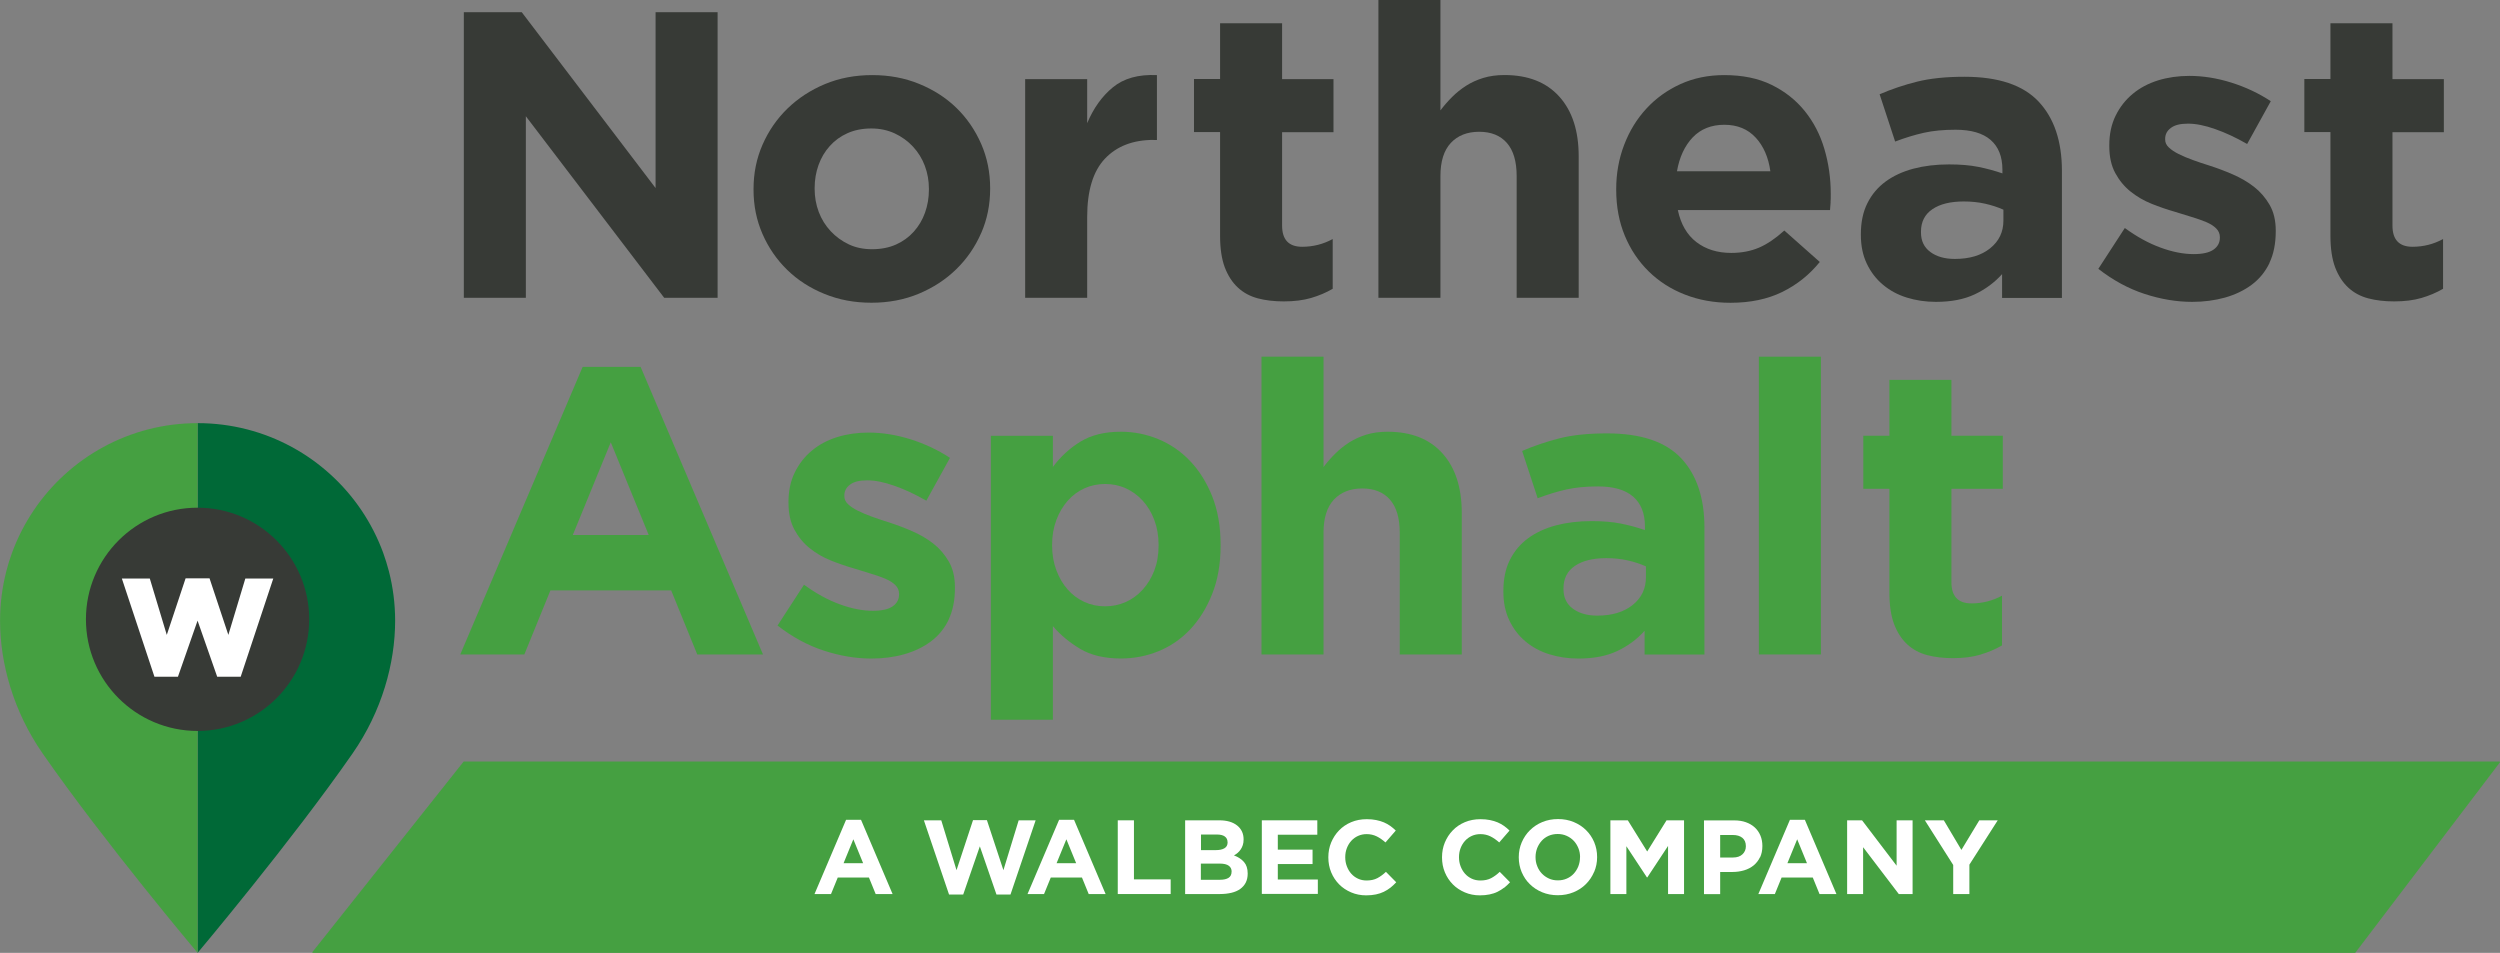 <svg xmlns="http://www.w3.org/2000/svg" id="uuid-75f63dca-96e3-4dbe-90c7-3acdcd4d443d" viewBox="0 0 378.48 144.26"><rect x="0" y="0" width="378.48" height="144.26" fill="#808080" stroke="none"/><defs><style>.uuid-3336c1fa-f7bc-4129-9a91-73d5fd1a69a1{fill:#373a36;}.uuid-3336c1fa-f7bc-4129-9a91-73d5fd1a69a1,.uuid-26b3b622-d40a-4ba6-aff5-0a80a6297bff,.uuid-2419ff4e-dfce-4c61-babd-c3202507c9c2,.uuid-ecc8d215-5462-4b03-ae26-b8289cf08303{stroke-width:0px;}.uuid-26b3b622-d40a-4ba6-aff5-0a80a6297bff{fill:#006937;}.uuid-2419ff4e-dfce-4c61-babd-c3202507c9c2{fill:#fff;}.uuid-ecc8d215-5462-4b03-ae26-b8289cf08303{fill:#45a041;}</style></defs><path class="uuid-ecc8d215-5462-4b03-ae26-b8289cf08303" d="M378.4,115.29H70.23s-.04.01-.06.03l-22.88,28.82s0,.12.06.12h309.17s.04-.01.06-.03l21.89-28.82s0-.12-.06-.12Z"></path><path class="uuid-2419ff4e-dfce-4c61-babd-c3202507c9c2" d="M132.57,135.35l-1.02-2.5h-4.72l-1.02,2.5h-2.5l4.78-11.24h2.26l4.78,11.24h-2.57ZM129.19,127.06l-1.48,3.62h2.96l-1.48-3.62Z"></path><path class="uuid-2419ff4e-dfce-4c61-babd-c3202507c9c2" d="M153,135.43h-2.14l-2.52-7.3-2.52,7.3h-2.14l-3.81-11.24h2.63l2.31,7.55,2.5-7.58h2.1l2.5,7.58,2.31-7.55h2.57l-3.81,11.24Z"></path><path class="uuid-2419ff4e-dfce-4c61-babd-c3202507c9c2" d="M164.82,135.35l-1.02-2.5h-4.72l-1.02,2.5h-2.5l4.78-11.24h2.26l4.78,11.24h-2.57ZM161.44,127.06l-1.48,3.62h2.96l-1.48-3.62Z"></path><path class="uuid-2419ff4e-dfce-4c61-babd-c3202507c9c2" d="M169.22,135.35v-11.16h2.45v8.94h5.56v2.22h-8.02Z"></path><path class="uuid-2419ff4e-dfce-4c61-babd-c3202507c9c2" d="M188.59,133.63c-.2.38-.48.7-.84.96-.37.26-.81.45-1.32.57s-1.08.19-1.71.19h-5.3v-11.16h5.17c1.15,0,2.04.26,2.7.78.65.52.98,1.22.98,2.1v.03c0,.32-.04.6-.12.84-.08.24-.18.46-.32.66s-.28.37-.46.52c-.17.15-.36.28-.56.38.65.24,1.15.58,1.52,1,.37.42.56,1,.56,1.74v.03c0,.51-.1.96-.29,1.34ZM185.84,127.49c0-.37-.14-.65-.41-.85s-.67-.3-1.19-.3h-2.42v2.36h2.26c.54,0,.97-.09,1.29-.28.32-.19.48-.49.48-.9v-.03ZM186.46,131.95c0-.37-.14-.67-.43-.88-.29-.22-.75-.33-1.39-.33h-2.84v2.45h2.92c.54,0,.97-.1,1.27-.29s.46-.5.46-.92v-.03Z"></path><path class="uuid-2419ff4e-dfce-4c61-babd-c3202507c9c2" d="M191.03,135.35v-11.16h8.4v2.18h-5.98v2.26h5.26v2.18h-5.26v2.34h6.06v2.18h-8.48Z"></path><path class="uuid-2419ff4e-dfce-4c61-babd-c3202507c9c2" d="M210.51,134.38c-.31.24-.64.45-1.01.63-.37.18-.77.31-1.2.4-.44.09-.93.14-1.47.14-.82,0-1.58-.15-2.28-.45s-1.31-.7-1.82-1.22-.91-1.12-1.2-1.82c-.29-.7-.43-1.45-.43-2.25v-.03c0-.8.14-1.54.43-2.24.29-.69.69-1.31,1.2-1.83.51-.53,1.12-.94,1.83-1.24.71-.3,1.5-.45,2.36-.45.52,0,.99.04,1.42.13.43.09.82.2,1.17.35.35.15.67.33.97.54s.57.45.83.7l-1.56,1.8c-.44-.39-.88-.7-1.33-.92-.45-.22-.96-.34-1.52-.34-.47,0-.9.09-1.3.27-.4.18-.74.43-1.03.75-.29.32-.51.69-.67,1.11-.16.42-.24.87-.24,1.35v.03c0,.48.08.93.24,1.35.16.43.38.8.66,1.12s.62.57,1.02.76.84.28,1.31.28c.64,0,1.18-.12,1.62-.35.44-.23.88-.55,1.31-.96l1.56,1.58c-.29.31-.58.58-.89.83Z"></path><path class="uuid-2419ff4e-dfce-4c61-babd-c3202507c9c2" d="M227.72,134.38c-.31.24-.65.45-1.01.63s-.77.31-1.2.4c-.44.09-.92.14-1.47.14-.82,0-1.58-.15-2.28-.45-.7-.3-1.31-.7-1.82-1.22-.51-.52-.91-1.12-1.2-1.82-.29-.7-.43-1.45-.43-2.25v-.03c0-.8.14-1.54.43-2.24.29-.69.69-1.31,1.2-1.83.51-.53,1.12-.94,1.83-1.24.71-.3,1.5-.45,2.36-.45.52,0,1,.04,1.43.13.43.09.82.2,1.17.35.35.15.67.33.97.54.3.21.57.45.83.7l-1.56,1.8c-.44-.39-.88-.7-1.33-.92-.45-.22-.96-.34-1.52-.34-.47,0-.9.09-1.3.27-.4.18-.74.43-1.03.75s-.51.69-.67,1.11c-.16.42-.24.87-.24,1.35v.03c0,.48.08.93.24,1.35.16.43.38.8.66,1.12.28.32.62.57,1.02.76.4.19.84.28,1.32.28.64,0,1.18-.12,1.62-.35.44-.23.88-.55,1.31-.96l1.56,1.58c-.29.31-.58.58-.89.83Z"></path><path class="uuid-2419ff4e-dfce-4c61-babd-c3202507c9c2" d="M241.33,132.01c-.3.7-.71,1.31-1.23,1.83-.53.53-1.15.94-1.88,1.24-.73.3-1.52.45-2.38.45s-1.65-.15-2.37-.45c-.72-.3-1.35-.71-1.87-1.23-.53-.51-.93-1.12-1.23-1.82-.29-.69-.44-1.44-.44-2.24v-.03c0-.8.15-1.54.45-2.24.3-.69.71-1.31,1.24-1.83s1.15-.94,1.88-1.24c.73-.3,1.52-.45,2.38-.45s1.65.15,2.37.45c.72.3,1.35.71,1.87,1.23.53.52.93,1.12,1.23,1.82.29.7.44,1.44.44,2.24v.03c0,.8-.15,1.54-.45,2.24ZM239.21,129.77c0-.48-.08-.93-.25-1.35-.17-.42-.4-.8-.7-1.12-.3-.32-.66-.57-1.08-.76-.42-.19-.87-.28-1.36-.28s-.95.09-1.36.27c-.41.18-.76.43-1.05.75s-.52.69-.69,1.11c-.16.42-.25.87-.25,1.35v.03c0,.48.08.93.25,1.35.16.43.4.8.7,1.12s.66.57,1.07.76c.41.19.86.28,1.36.28s.94-.09,1.35-.27c.41-.18.77-.43,1.06-.75.29-.32.52-.69.69-1.11.16-.42.25-.87.25-1.35v-.03Z"></path><path class="uuid-2419ff4e-dfce-4c61-babd-c3202507c9c2" d="M252.53,135.35v-7.28l-3.14,4.76h-.06l-3.11-4.72v7.24h-2.42v-11.16h2.64l2.93,4.72,2.93-4.72h2.65v11.16h-2.42Z"></path><path class="uuid-2419ff4e-dfce-4c61-babd-c3202507c9c2" d="M266.44,129.79c-.23.49-.56.9-.96,1.23-.41.33-.89.58-1.43.74s-1.13.25-1.76.25h-1.87v3.35h-2.45v-11.16h4.56c.67,0,1.27.09,1.79.28.53.19.97.45,1.34.79.37.34.65.75.85,1.22.2.47.3,1,.3,1.57v.03c0,.65-.12,1.22-.35,1.71ZM264.31,128.1c0-.55-.18-.97-.53-1.26-.36-.29-.84-.43-1.46-.43h-1.9v3.41h1.94c.62,0,1.09-.16,1.44-.49.34-.32.51-.73.51-1.2v-.03Z"></path><path class="uuid-2419ff4e-dfce-4c61-babd-c3202507c9c2" d="M275.46,135.35l-1.02-2.5h-4.72l-1.02,2.5h-2.5l4.78-11.24h2.26l4.78,11.24h-2.57ZM272.08,127.06l-1.48,3.62h2.96l-1.48-3.62Z"></path><path class="uuid-2419ff4e-dfce-4c61-babd-c3202507c9c2" d="M287.46,135.35l-5.4-7.09v7.09h-2.42v-11.16h2.26l5.23,6.87v-6.87h2.42v11.16h-2.09Z"></path><path class="uuid-2419ff4e-dfce-4c61-babd-c3202507c9c2" d="M298.15,130.9v4.45h-2.45v-4.4l-4.29-6.76h2.87l2.66,4.48,2.71-4.48h2.79l-4.29,6.71Z"></path><path class="uuid-3336c1fa-f7bc-4129-9a91-73d5fd1a69a1" d="M100.55,45.08l-20.94-27.48v27.48h-9.39V1.85h8.77l20.26,26.62V1.85h9.39v43.23h-8.09Z"></path><path class="uuid-3336c1fa-f7bc-4129-9a91-73d5fd1a69a1" d="M148.54,35.29c-.91,2.08-2.16,3.9-3.77,5.47-1.61,1.57-3.5,2.8-5.68,3.71s-4.57,1.36-7.16,1.36-4.92-.44-7.1-1.33c-2.18-.88-4.07-2.1-5.65-3.64s-2.83-3.35-3.74-5.43c-.91-2.08-1.36-4.31-1.36-6.7v-.12c0-2.39.45-4.62,1.36-6.7.91-2.08,2.16-3.9,3.77-5.47,1.61-1.56,3.5-2.8,5.68-3.71,2.18-.91,4.57-1.36,7.16-1.36s4.92.44,7.1,1.33c2.18.89,4.07,2.1,5.65,3.64s2.83,3.36,3.74,5.44c.91,2.08,1.36,4.31,1.36,6.7v.12c0,2.39-.45,4.62-1.36,6.7ZM140.63,28.59c0-1.24-.21-2.4-.62-3.49-.41-1.09-1.01-2.06-1.79-2.9-.78-.84-1.71-1.51-2.78-2.01-1.07-.49-2.24-.74-3.52-.74-1.36,0-2.56.24-3.61.71-1.05.47-1.95,1.12-2.69,1.95-.74.82-1.31,1.78-1.7,2.87-.39,1.09-.59,2.25-.59,3.49v.12c0,1.23.21,2.4.62,3.49.41,1.09,1.01,2.06,1.79,2.9.78.84,1.7,1.51,2.75,2.01s2.23.74,3.55.74,2.56-.24,3.61-.71c1.05-.47,1.95-1.12,2.69-1.95.74-.82,1.31-1.78,1.7-2.87.39-1.09.59-2.25.59-3.49v-.12Z"></path><path class="uuid-3336c1fa-f7bc-4129-9a91-73d5fd1a69a1" d="M174.66,21.18c-3.13,0-5.59.95-7.38,2.84-1.79,1.89-2.69,4.84-2.69,8.83v12.23h-9.39V11.98h9.39v6.67c.95-2.26,2.24-4.08,3.89-5.43,1.65-1.36,3.87-1.98,6.67-1.85v9.82h-.49Z"></path><path class="uuid-3336c1fa-f7bc-4129-9a91-73d5fd1a69a1" d="M198.49,45.11c-1.19.35-2.57.52-4.14.52-1.44,0-2.75-.15-3.92-.46-1.17-.31-2.18-.85-3.03-1.64-.84-.78-1.5-1.8-1.98-3.06-.47-1.26-.71-2.85-.71-4.79v-15.69h-3.95v-8.03h3.95V3.52h9.39v8.46h7.78v8.03h-7.78v14.14c0,2.14,1.01,3.21,3.03,3.21,1.65,0,3.19-.39,4.63-1.17v7.53c-.99.58-2.08,1.04-3.27,1.39Z"></path><path class="uuid-3336c1fa-f7bc-4129-9a91-73d5fd1a69a1" d="M229.61,45.08v-18.42c0-2.22-.49-3.89-1.48-5.02-.99-1.13-2.39-1.69-4.2-1.69s-3.24.57-4.29,1.69c-1.05,1.13-1.57,2.8-1.57,5.02v18.42h-9.39V0h9.39v16.71c.53-.7,1.12-1.38,1.76-2.02.64-.64,1.35-1.21,2.13-1.71.78-.5,1.65-.89,2.59-1.18.95-.29,2.02-.44,3.21-.44,3.58,0,6.35,1.09,8.31,3.27,1.96,2.18,2.93,5.19,2.93,9.02v21.43h-9.39Z"></path><path class="uuid-3336c1fa-f7bc-4129-9a91-73d5fd1a69a1" d="M277.14,30.63c-.02.33-.05.72-.09,1.17h-23.04c.45,2.14,1.39,3.76,2.81,4.85,1.42,1.09,3.18,1.64,5.28,1.64,1.56,0,2.96-.27,4.2-.8,1.24-.53,2.51-1.4,3.83-2.59l5.37,4.76c-1.57,1.94-3.46,3.45-5.68,4.54s-4.84,1.64-7.84,1.64c-2.47,0-4.77-.41-6.89-1.24-2.12-.82-3.95-2-5.5-3.52-1.54-1.52-2.75-3.32-3.61-5.4-.86-2.08-1.3-4.39-1.3-6.95v-.12c0-2.35.4-4.57,1.2-6.67.8-2.1,1.92-3.93,3.37-5.5,1.44-1.56,3.16-2.8,5.16-3.71,2-.91,4.21-1.36,6.64-1.36,2.76,0,5.15.49,7.16,1.48,2.02.99,3.69,2.32,5.03,3.98,1.34,1.67,2.33,3.58,2.96,5.74.64,2.16.96,4.42.96,6.76v.12c0,.45,0,.84-.03,1.17ZM265.8,20.84c-1.19-1.3-2.78-1.95-4.75-1.95s-3.57.64-4.79,1.91c-1.21,1.28-2.01,2.99-2.38,5.13h14.14c-.29-2.1-1.03-3.8-2.22-5.1Z"></path><path class="uuid-3336c1fa-f7bc-4129-9a91-73d5fd1a69a1" d="M303.1,45.08v-3.58c-1.15,1.28-2.53,2.3-4.14,3.06-1.61.76-3.56,1.14-5.87,1.14-1.57,0-3.04-.22-4.42-.65-1.38-.43-2.58-1.08-3.61-1.95-1.03-.86-1.84-1.92-2.44-3.18-.6-1.26-.9-2.71-.9-4.35v-.12c0-1.81.33-3.38.99-4.69.66-1.32,1.58-2.41,2.75-3.27,1.17-.86,2.57-1.51,4.2-1.95,1.63-.43,3.43-.65,5.4-.65,1.69,0,3.16.12,4.42.37s2.48.58,3.67.99v-.56c0-1.98-.6-3.48-1.79-4.51-1.19-1.03-2.96-1.54-5.31-1.54-1.81,0-3.41.15-4.79.46-1.38.31-2.83.75-4.35,1.33l-2.35-7.16c1.81-.78,3.71-1.42,5.68-1.91s4.36-.74,7.16-.74c5.15,0,8.89,1.26,11.24,3.77,2.35,2.51,3.52,6.01,3.52,10.5v19.21h-9.08ZM303.29,31.74c-.82-.37-1.74-.67-2.75-.9-1.01-.23-2.09-.34-3.24-.34-2.02,0-3.6.39-4.75,1.17-1.15.78-1.73,1.91-1.73,3.4v.12c0,1.28.47,2.26,1.42,2.96.95.7,2.18,1.05,3.71,1.05,2.22,0,4-.53,5.34-1.61,1.34-1.07,2.01-2.47,2.01-4.2v-1.67Z"></path><path class="uuid-3336c1fa-f7bc-4129-9a91-73d5fd1a69a1" d="M343.59,39.8c-.64,1.34-1.54,2.44-2.69,3.3-1.15.86-2.5,1.51-4.05,1.95-1.54.43-3.2.65-4.97.65-2.35,0-4.75-.4-7.2-1.2-2.45-.8-4.79-2.07-7.01-3.8l4.01-6.18c1.81,1.32,3.61,2.31,5.4,2.96,1.79.66,3.47.99,5.03.99,1.36,0,2.36-.23,3-.68.64-.45.96-1.05.96-1.79v-.12c0-.49-.19-.93-.56-1.3-.37-.37-.88-.69-1.51-.96-.64-.27-1.37-.52-2.19-.77-.82-.25-1.69-.51-2.59-.8-1.15-.33-2.32-.73-3.49-1.2-1.17-.47-2.23-1.09-3.18-1.85-.95-.76-1.72-1.7-2.32-2.81-.6-1.11-.9-2.47-.9-4.08v-.12c0-1.69.32-3.18.96-4.48.64-1.3,1.5-2.4,2.59-3.3,1.09-.91,2.37-1.58,3.83-2.04,1.46-.45,3.04-.68,4.72-.68,2.1,0,4.23.34,6.39,1.02,2.16.68,4.15,1.62,5.96,2.81l-3.58,6.48c-1.65-.95-3.25-1.7-4.82-2.25-1.57-.56-2.94-.83-4.14-.83s-2.02.22-2.59.65c-.58.43-.86.98-.86,1.64v.12c0,.45.18.85.56,1.2.37.35.86.68,1.48.99s1.33.61,2.13.9c.8.29,1.66.58,2.56.86,1.15.37,2.33.81,3.52,1.33,1.19.52,2.26,1.14,3.21,1.88.95.74,1.73,1.65,2.35,2.72.62,1.07.93,2.37.93,3.89v.12c0,1.85-.32,3.45-.96,4.79Z"></path><path class="uuid-3336c1fa-f7bc-4129-9a91-73d5fd1a69a1" d="M366.59,45.11c-1.19.35-2.57.52-4.14.52-1.44,0-2.75-.15-3.92-.46-1.17-.31-2.18-.85-3.03-1.64-.84-.78-1.5-1.8-1.98-3.06-.47-1.26-.71-2.85-.71-4.79v-15.69h-3.95v-8.03h3.95V3.52h9.39v8.46h7.78v8.03h-7.78v14.14c0,2.14,1.01,3.21,3.03,3.21,1.65,0,3.19-.39,4.63-1.17v7.53c-.99.58-2.08,1.04-3.27,1.39Z"></path><path class="uuid-ecc8d215-5462-4b03-ae26-b8289cf08303" d="M105.56,99.08l-3.95-9.7h-18.28l-3.95,9.7h-9.7l18.53-43.54h8.77l18.53,43.54h-9.94ZM92.46,66.97l-5.74,14.02h11.49l-5.74-14.02Z"></path><path class="uuid-ecc8d215-5462-4b03-ae26-b8289cf08303" d="M143.63,93.8c-.64,1.34-1.54,2.44-2.69,3.3-1.15.86-2.5,1.51-4.05,1.95s-3.2.65-4.97.65c-2.35,0-4.75-.4-7.2-1.2-2.45-.8-4.79-2.07-7.01-3.8l4.01-6.18c1.81,1.32,3.61,2.31,5.4,2.96,1.79.66,3.47.99,5.03.99,1.36,0,2.36-.23,3-.68.64-.45.96-1.05.96-1.79v-.12c0-.49-.19-.93-.56-1.3s-.88-.69-1.51-.96c-.64-.27-1.37-.53-2.19-.77-.82-.25-1.69-.51-2.59-.8-1.15-.33-2.32-.73-3.49-1.2-1.17-.47-2.23-1.09-3.18-1.85s-1.72-1.7-2.32-2.81c-.6-1.11-.9-2.47-.9-4.08v-.12c0-1.69.32-3.18.96-4.48.64-1.3,1.5-2.4,2.59-3.3,1.09-.91,2.37-1.58,3.83-2.04,1.46-.45,3.04-.68,4.72-.68,2.1,0,4.23.34,6.39,1.02,2.16.68,4.15,1.62,5.96,2.81l-3.58,6.48c-1.65-.95-3.25-1.7-4.82-2.25-1.57-.56-2.94-.83-4.14-.83s-2.02.22-2.59.65c-.58.43-.86.98-.86,1.64v.12c0,.45.18.85.56,1.2.37.35.86.68,1.48.99.62.31,1.33.61,2.13.9.8.29,1.66.58,2.56.86,1.15.37,2.33.81,3.52,1.33,1.19.51,2.26,1.14,3.21,1.88.95.74,1.73,1.65,2.35,2.72.62,1.07.93,2.37.93,3.89v.12c0,1.85-.32,3.45-.96,4.79Z"></path><path class="uuid-ecc8d215-5462-4b03-ae26-b8289cf08303" d="M183.52,89.91c-.84,2.12-1.96,3.91-3.33,5.37-1.38,1.46-2.97,2.56-4.79,3.3-1.81.74-3.71,1.11-5.68,1.11-2.51,0-4.58-.49-6.21-1.47-1.63-.98-3-2.12-4.11-3.43v14.17h-9.39v-42.98h9.39v4.71c1.15-1.55,2.54-2.83,4.17-3.83,1.63-1,3.67-1.5,6.14-1.5,1.93,0,3.81.37,5.62,1.11,1.81.74,3.42,1.84,4.82,3.3,1.4,1.46,2.52,3.25,3.37,5.37.84,2.12,1.27,4.56,1.27,7.32v.12c0,2.76-.42,5.2-1.27,7.32ZM175.4,82.47c0-1.37-.22-2.62-.65-3.76s-1.02-2.11-1.76-2.92-1.6-1.43-2.56-1.87c-.97-.43-2.01-.65-3.12-.65s-2.15.22-3.12.65c-.97.44-1.81,1.06-2.53,1.87-.72.81-1.3,1.78-1.73,2.92-.43,1.14-.65,2.39-.65,3.76v.12c0,1.37.22,2.62.65,3.76.43,1.14,1.01,2.11,1.73,2.92.72.81,1.56,1.43,2.53,1.87.97.44,2.01.65,3.12.65s2.15-.22,3.12-.65c.97-.43,1.82-1.06,2.56-1.87s1.33-1.77,1.76-2.89.65-2.38.65-3.79v-.12Z"></path><path class="uuid-ecc8d215-5462-4b03-ae26-b8289cf08303" d="M211.91,99.08v-18.42c0-2.22-.49-3.89-1.48-5.02s-2.39-1.69-4.2-1.69-3.24.57-4.29,1.69c-1.05,1.13-1.57,2.8-1.57,5.02v18.42h-9.39v-45.08h9.39v16.71c.53-.71,1.12-1.38,1.76-2.02.64-.64,1.35-1.21,2.13-1.71.78-.5,1.65-.89,2.59-1.18.95-.29,2.02-.44,3.21-.44,3.58,0,6.35,1.09,8.31,3.27,1.96,2.18,2.93,5.19,2.93,9.02v21.43h-9.39Z"></path><path class="uuid-ecc8d215-5462-4b03-ae26-b8289cf08303" d="M248.98,99.08v-3.58c-1.15,1.28-2.53,2.3-4.14,3.06-1.61.76-3.56,1.14-5.87,1.14-1.57,0-3.04-.22-4.42-.65-1.38-.43-2.58-1.08-3.61-1.95-1.03-.86-1.84-1.92-2.44-3.18-.6-1.25-.9-2.71-.9-4.35v-.12c0-1.81.33-3.38.99-4.69.66-1.32,1.58-2.41,2.75-3.27,1.17-.86,2.57-1.51,4.2-1.95,1.63-.43,3.43-.65,5.4-.65,1.69,0,3.16.12,4.42.37s2.48.58,3.67.99v-.56c0-1.98-.6-3.48-1.79-4.51-1.19-1.03-2.96-1.54-5.31-1.54-1.81,0-3.41.15-4.79.46-1.38.31-2.83.75-4.35,1.33l-2.35-7.16c1.81-.78,3.71-1.42,5.68-1.92s4.36-.74,7.16-.74c5.15,0,8.89,1.26,11.24,3.77,2.35,2.51,3.52,6.01,3.52,10.5v19.21h-9.08ZM249.17,85.74c-.82-.37-1.74-.67-2.75-.9-1.01-.23-2.09-.34-3.24-.34-2.02,0-3.6.39-4.75,1.17-1.15.78-1.73,1.91-1.73,3.4v.12c0,1.28.47,2.26,1.42,2.96.95.7,2.18,1.05,3.71,1.05,2.22,0,4-.54,5.34-1.61s2.01-2.47,2.01-4.2v-1.67Z"></path><path class="uuid-ecc8d215-5462-4b03-ae26-b8289cf08303" d="M266.28,99.08v-45.08h9.39v45.08h-9.39Z"></path><path class="uuid-ecc8d215-5462-4b03-ae26-b8289cf08303" d="M299.82,99.11c-1.19.35-2.57.53-4.14.53-1.44,0-2.75-.15-3.92-.46-1.17-.31-2.18-.85-3.03-1.64s-1.5-1.8-1.98-3.06c-.47-1.25-.71-2.85-.71-4.79v-15.69h-3.95v-8.03h3.95v-8.46h9.39v8.46h7.78v8.03h-7.78v14.14c0,2.14,1.01,3.21,3.03,3.21,1.65,0,3.19-.39,4.63-1.17v7.53c-.99.58-2.08,1.04-3.27,1.39Z"></path><path class="uuid-26b3b622-d40a-4ba6-aff5-0a80a6297bff" d="M58.88,86.5c-.25-.96-.54-1.89-.87-2.81-.84-2.29-1.95-4.45-3.29-6.44-5.37-7.96-14.48-13.19-24.8-13.19v80.19h0s0,0,0,0c.09-.11,14.17-16.83,23.44-30.16,4.46-6.41,6.46-13.68,6.46-20.12,0-2.58-.33-5.09-.94-7.47Z"></path><path class="uuid-ecc8d215-5462-4b03-ae26-b8289cf08303" d="M5.11,77.25c-1.34,1.99-2.45,4.15-3.29,6.44-.34.92-.63,1.85-.87,2.81-.61,2.39-.94,4.89-.94,7.47,0,6.44,2,13.71,6.46,20.12,9.27,13.33,23.35,30.06,23.44,30.16,0,0,0,0,0,0h0s0,0,0,0h0v-80.19h0c-10.32,0-19.43,5.23-24.8,13.19Z"></path><circle class="uuid-3336c1fa-f7bc-4129-9a91-73d5fd1a69a1" cx="29.91" cy="93.76" r="16.9"></circle><polygon class="uuid-2419ff4e-dfce-4c61-babd-c3202507c9c2" points="37.14 87.59 34.57 96.12 31.72 87.55 30.04 87.55 29.78 87.55 28.1 87.55 25.25 96.12 22.68 87.59 18.45 87.59 23.38 102.45 26.94 102.45 29.91 93.96 32.88 102.45 36.44 102.45 41.37 87.59 37.14 87.59"></polygon></svg>
